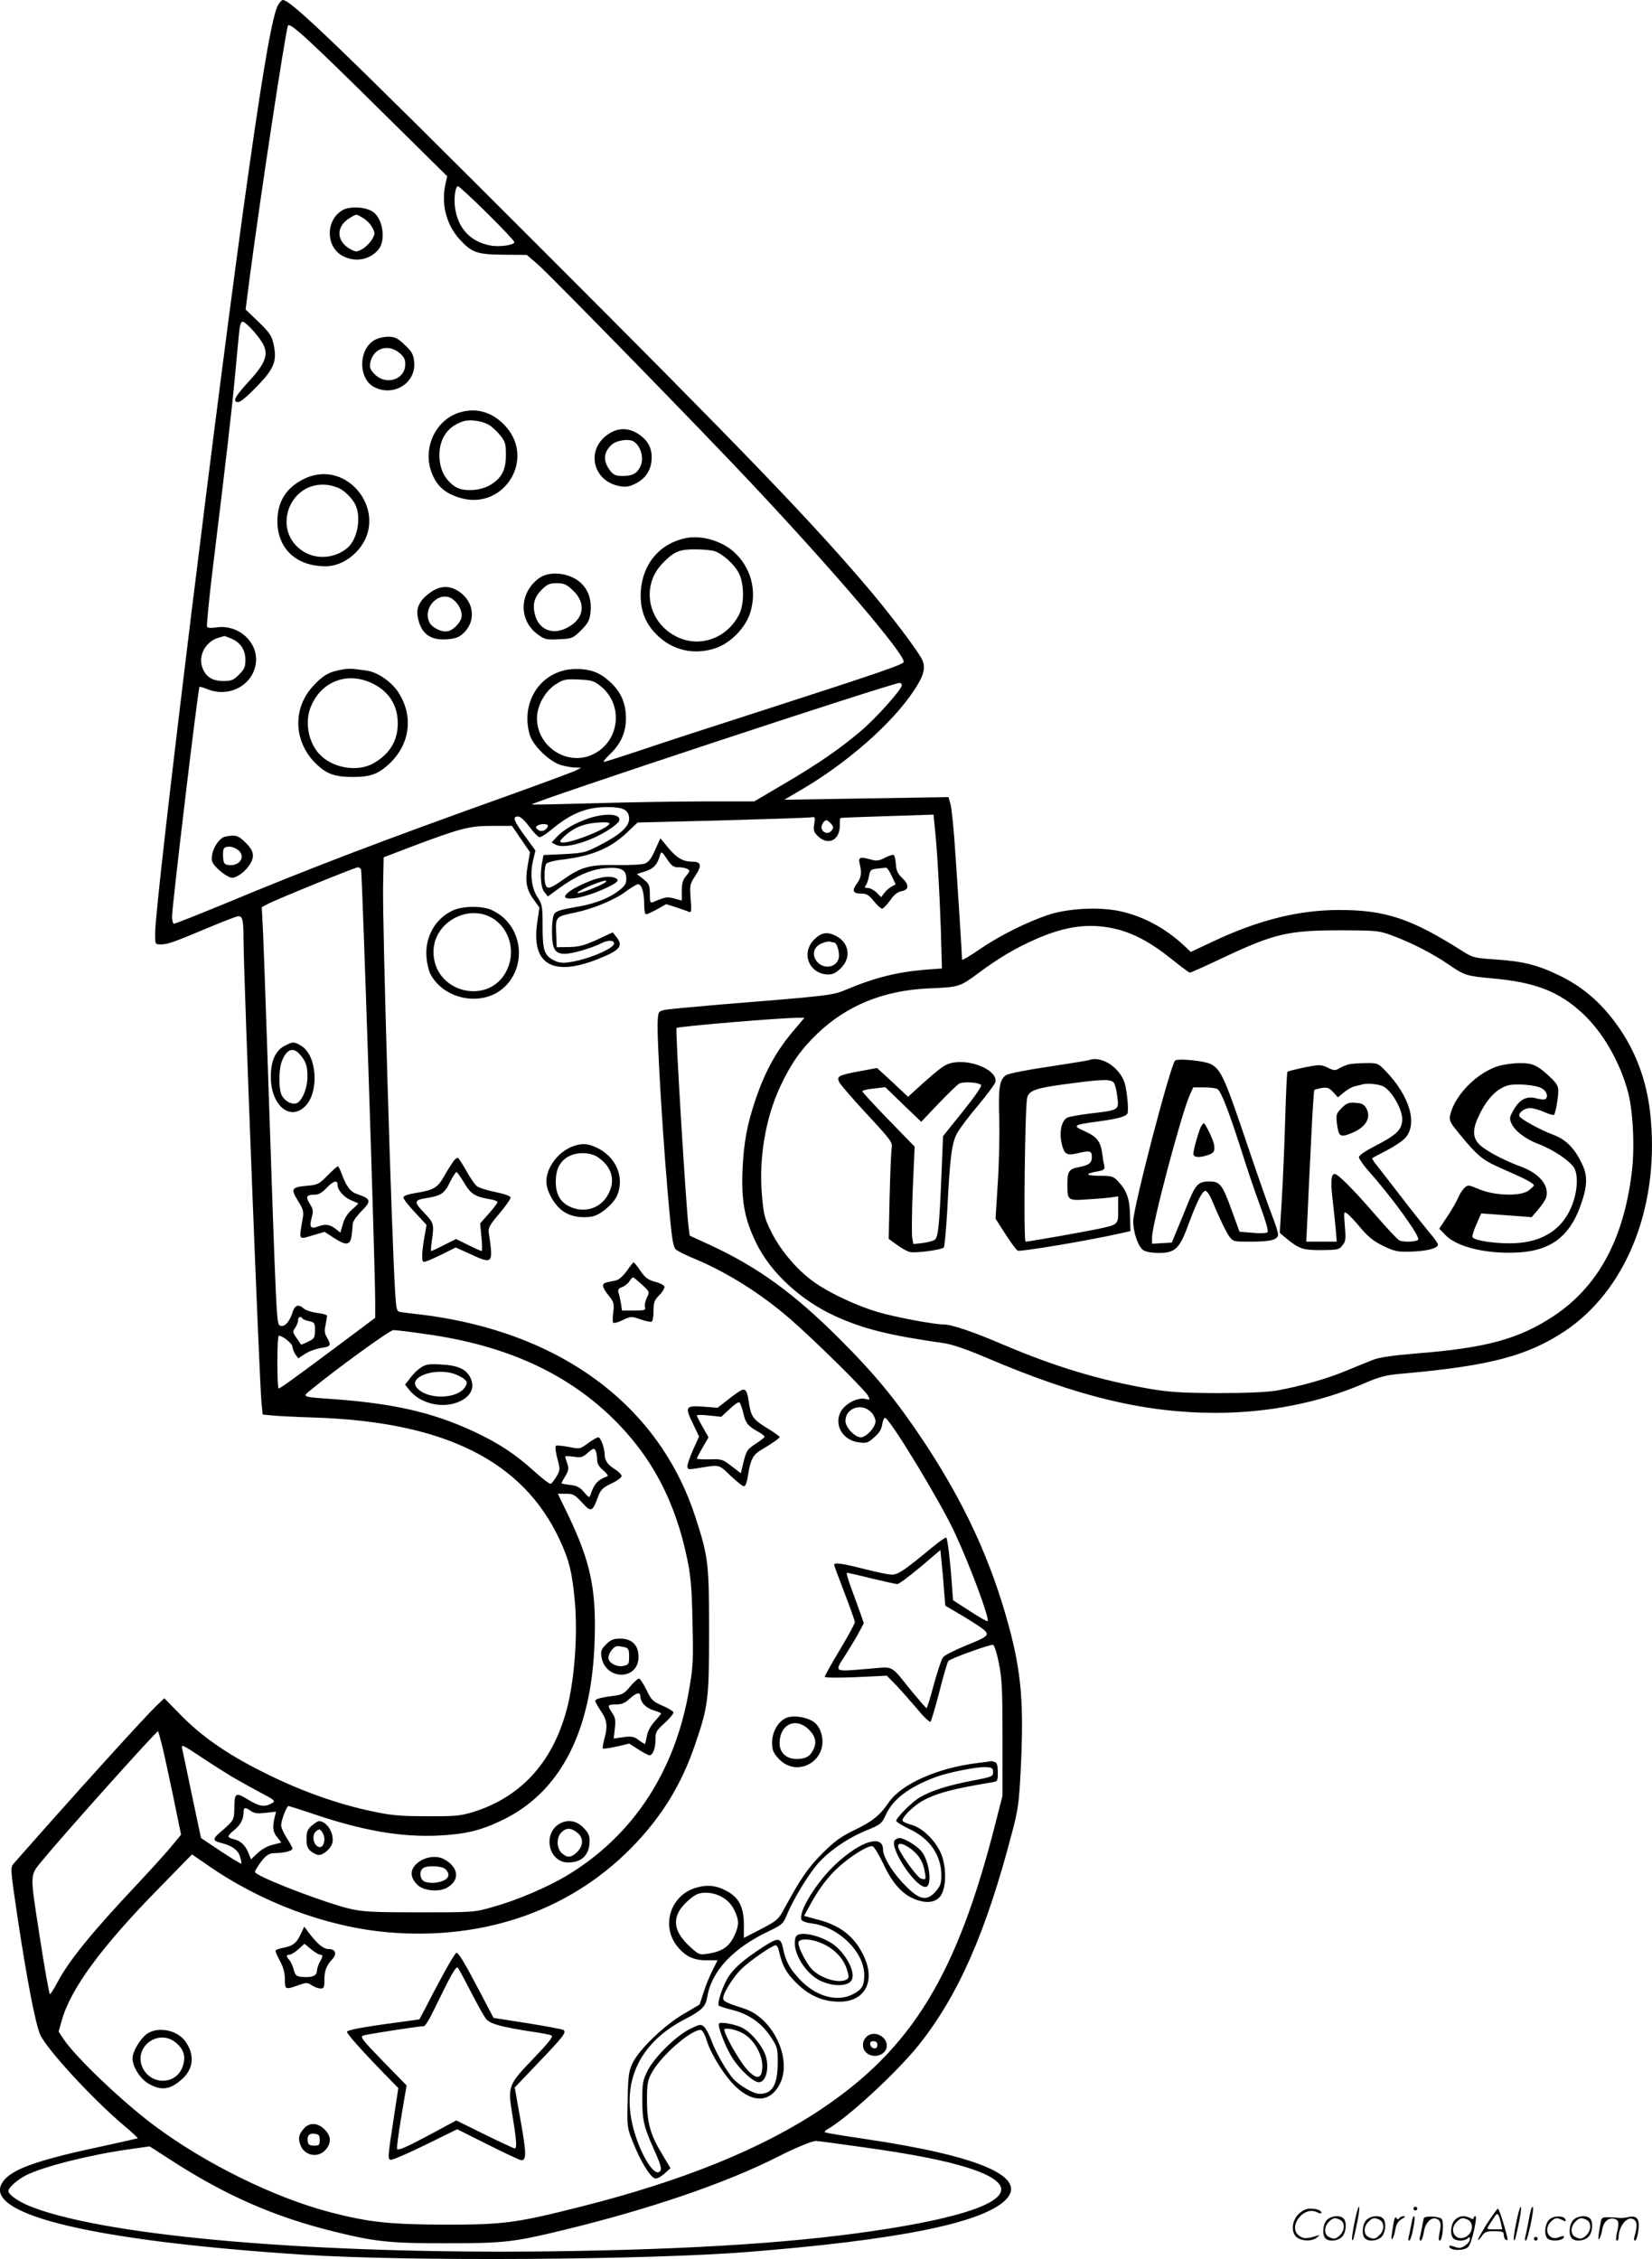 <svg version="1.0" xmlns="http://www.w3.org/2000/svg"
  viewBox="0 0 878.266 1200.763"
 preserveAspectRatio="xMidYMid meet">
<g transform="translate(-0.537,1201) scale(0.1,-0.1)"
fill="#000000" stroke="none">
<path d="M1486 11987 c-29 -43 -75 -300 -155 -862 -153 -1066 -501 -3902 -501
-4077 0 -57 0 -58 29 -58 37 0 66 10 247 86 83 35 158 64 167 64 22 0 27 -22
27 -123 0 -178 85 -2370 96 -2469 l6 -57 52 -5 c28 -3 130 -8 226 -11 689 -23
1105 -230 1300 -648 52 -111 68 -178 82 -336 14 -169 -1 -388 -37 -541 -71
-296 -242 -490 -505 -572 -67 -20 -94 -23 -245 -22 -144 0 -189 4 -295 27
-174 36 -368 105 -545 192 -206 100 -348 197 -463 313 l-93 95 -46 -44 c-54
-52 -343 -370 -573 -629 -90 -102 -172 -194 -182 -206 -18 -21 -18 -27 22
-295 50 -330 94 -557 119 -614 35 -78 278 -342 444 -482 43 -36 76 -67 75 -69
-2 -1 -90 -21 -196 -44 -315 -67 -452 -113 -508 -171 -170 -178 419 -328 1586
-404 552 -36 1826 -28 2365 15 789 63 1235 152 1363 273 129 123 -127 236
-742 327 -116 17 -212 33 -215 36 -3 3 2 10 12 15 107 60 371 304 487 449 211
265 358 600 496 1130 32 120 37 157 46 335 17 347 4 512 -63 760 -95 351 -236
656 -454 985 -147 220 -254 351 -449 546 -241 240 -431 378 -683 495 l-111 51
-6 47 c-14 112 -71 1050 -64 1057 9 8 553 54 647 54 l33 0 -49 -58 c-97 -112
-159 -223 -211 -377 -45 -133 -62 -225 -69 -370 -7 -167 10 -263 72 -391 76
-157 237 -306 421 -390 152 -69 287 -102 580 -144 39 -5 123 -34 226 -78 486
-207 840 -292 1218 -292 276 0 549 54 784 155 93 40 118 46 223 55 449 40 651
94 847 224 322 215 499 646 458 1123 -17 209 -86 388 -207 541 -81 102 -167
172 -280 227 -115 56 -192 75 -338 85 -110 7 -121 10 -170 40 -277 177 -415
223 -662 223 -215 0 -432 -54 -674 -169 l-115 -54 -35 33 c-98 92 -216 156
-339 183 -111 25 -280 16 -387 -20 -118 -41 -253 -108 -360 -181 -52 -36 -95
-61 -95 -56 0 23 -31 510 -41 641 -6 80 -15 163 -20 184 l-11 39 -436 -7 -437
-7 75 44 c252 145 496 358 614 536 54 81 65 124 42 168 -24 47 -158 225 -268
356 -303 359 -661 732 -1777 1847 -1067 1067 -1310 1300 -1352 1300 -5 0 -15
-10 -23 -23z m577 -598 l320 -316 -9 -39 c-24 -108 3 -216 74 -295 65 -72 93
-82 238 -83 l120 -1 57 -49 c60 -51 892 -903 1138 -1166 445 -474 809 -901
809 -948 0 -13 -117 -54 -715 -247 -280 -90 -591 -191 -690 -225 -99 -33 -184
-60 -189 -60 -6 0 9 19 33 42 58 55 85 117 84 194 -1 78 -27 137 -85 190 -53
49 -103 68 -178 68 -180 1 -300 -166 -249 -348 16 -59 110 -149 171 -164 26
-7 59 -12 75 -12 l28 -1 -25 -13 c-14 -8 -185 -71 -380 -141 -660 -236 -1032
-378 -1491 -569 -141 -58 -262 -106 -268 -106 -6 0 -11 17 -11 38 0 54 138
1212 146 1221 2 2 21 -4 44 -13 111 -44 233 18 254 129 22 114 -86 218 -208
200 -25 -4 -46 -3 -50 3 -3 5 10 140 29 298 72 588 104 863 119 1029 9 94 19
198 22 233 4 41 10 62 19 62 17 0 92 -82 112 -125 25 -52 6 -99 -71 -184 -72
-78 -91 -107 -76 -116 16 -10 41 9 117 87 86 89 102 131 83 217 -10 47 -21 62
-80 120 l-69 66 24 185 c55 417 184 1268 201 1323 7 23 106 -67 527 -484z
m532 -512 c80 -79 145 -148 145 -154 0 -16 -81 -27 -127 -18 -105 19 -172 90
-188 198 -8 52 1 117 15 117 6 0 75 -64 155 -143z m-1361 -2261 c49 -20 76
-60 76 -113 0 -38 -5 -50 -34 -79 -30 -30 -41 -34 -84 -34 -59 0 -95 24 -112
75 -21 63 20 135 86 155 16 4 30 9 32 9 1 1 17 -5 36 -13z m1963 -252 c129
-102 102 -305 -49 -368 -133 -56 -287 48 -288 195 0 67 42 144 99 181 42 27
52 29 123 26 67 -3 81 -7 115 -34z m1603 4 c0 -22 -136 -174 -216 -242 -110
-94 -233 -179 -411 -283 l-158 -93 -275 0 c-151 0 -416 -5 -589 -10 -173 -5
-316 -8 -318 -6 -10 10 1909 644 1955 646 6 0 12 -6 12 -12z m-1472 -664 c15
-10 22 -25 22 -46 0 -41 -45 -83 -151 -138 -81 -42 -88 -44 -194 -50 l-110 -5
-6 -30 c-14 -66 -10 -142 10 -166 l19 -24 59 43 c89 65 168 100 243 107 85 8
115 -7 115 -55 0 -28 -7 -39 -42 -66 -55 -42 -134 -71 -241 -88 -59 -10 -90
-19 -99 -32 -8 -11 -13 -47 -13 -94 0 -95 15 -120 69 -120 38 0 144 31 193 56
35 18 68 18 68 -1 0 -27 -143 -87 -241 -100 -33 -5 -55 -2 -76 9 -54 27 -63
53 -63 181 0 108 -2 118 -27 156 -32 48 -41 124 -23 198 l12 50 -56 77 c-60
82 -68 104 -36 104 12 0 35 -21 60 -55 22 -30 47 -55 54 -55 8 0 34 16 58 36
106 89 187 123 298 124 53 0 82 -5 98 -16z m1646 -81 c13 -116 26 -343 33
-549 l6 -212 -84 -6 c-156 -13 -273 -42 -434 -110 -64 -27 -106 -31 -665 -76
-140 -12 -271 -24 -290 -28 -34 -7 -35 -10 -38 -57 -6 -87 31 -692 64 -1035
12 -127 19 -169 32 -181 9 -9 58 -33 107 -53 170 -72 345 -182 499 -315 128
-111 400 -379 416 -410 12 -23 11 -23 -15 -17 -39 10 -108 -26 -130 -68 -38
-70 12 -154 98 -163 39 -5 48 -2 80 27 27 23 39 43 43 71 4 22 11 36 16 32 36
-21 298 -455 370 -612 83 -179 186 -457 174 -468 -3 -3 -45 21 -94 53 l-90 58
-7 96 c-8 115 -22 230 -29 237 -3 3 -37 -21 -76 -53 -146 -121 -180 -144 -213
-144 -18 0 -84 14 -147 30 -117 30 -160 36 -160 22 0 -4 25 -71 55 -149 30
-78 55 -148 55 -156 0 -7 -36 -74 -80 -147 -44 -73 -80 -138 -80 -143 0 -5 67
-6 165 -2 l165 8 48 -49 c26 -27 76 -84 112 -126 35 -43 68 -74 72 -70 5 5 26
77 48 162 21 84 43 157 47 161 15 15 225 90 238 86 7 -3 21 -47 31 -99 16 -79
19 -138 19 -398 l0 -305 -37 -145 c-204 -805 -443 -1198 -928 -1522 -314 -210
-738 -382 -1279 -518 -340 -86 -406 -95 -716 -95 -298 1 -405 12 -611 65 -296
77 -662 256 -935 459 -170 126 -423 367 -487 464 l-25 38 17 60 c46 167 212
393 522 708 l170 174 80 -55 c286 -200 634 -330 961 -359 523 -45 991 123
1323 478 143 154 239 312 309 515 72 210 76 243 76 608 0 361 -4 394 -72 604
-172 533 -611 903 -1233 1040 -63 14 -160 31 -215 37 -55 6 -110 13 -121 15
-20 3 -22 12 -28 106 -19 305 -68 1956 -64 2157 l3 154 115 44 c290 110 337
123 457 123 l110 0 48 -70 48 -70 -12 -69 c-15 -85 -8 -129 32 -183 l30 -42
-12 -83 c-31 -216 80 -285 315 -194 126 49 146 72 105 122 l-18 23 -84 -39
c-69 -31 -96 -38 -149 -39 l-65 -1 -3 76 c-3 87 -3 87 104 109 91 19 208 67
266 111 29 21 58 39 65 39 20 0 33 -44 33 -106 0 -30 4 -54 10 -54 5 0 32 12
59 27 l48 27 54 -17 c30 -10 60 -21 68 -24 12 -5 13 7 8 70 -5 72 -4 78 25
122 36 55 32 75 -17 75 -49 0 -83 20 -129 76 l-40 48 -28 -62 c-19 -45 -35
-65 -54 -72 -14 -6 -81 -9 -148 -8 -144 3 -191 -10 -286 -77 -69 -49 -85 -53
-94 -29 -9 23 -7 97 3 112 5 8 42 18 87 23 157 19 255 60 343 144 l56 53 445
11 c245 7 457 14 473 16 27 4 27 4 21 -35 -5 -33 -3 -42 19 -64 54 -53 117
-23 117 56 0 21 1 39 3 40 1 1 88 5 192 8 105 3 215 7 247 8 l56 2 6 -57z
m-551 9 c14 -16 15 -21 3 -37 -15 -20 -43 -15 -52 10 -6 15 11 45 26 45 4 0
14 -8 23 -18z m-1505 -14 c-8 -23 -35 -33 -53 -18 -13 10 -13 15 -3 21 20 13
60 11 56 -3z m636 -178 c21 -31 33 -40 55 -40 34 0 61 -9 61 -20 0 -4 -9 -17
-20 -30 -14 -17 -20 -37 -20 -75 l0 -52 -40 11 c-39 10 -46 9 -112 -19 -16 -6
-18 -1 -18 44 0 45 -3 53 -34 78 l-35 27 47 15 c44 15 61 34 76 84 7 24 10 22
40 -23z m-1629 -52 c6 -21 75 -2103 75 -2298 l0 -85 -222 -166 c-239 -178
-283 -209 -292 -209 -3 0 -6 63 -6 140 0 77 3 140 8 140 20 0 72 -42 72 -58 0
-9 7 -27 15 -40 l16 -22 37 24 c20 13 58 27 85 31 51 7 55 13 31 55 -13 21
-15 37 -8 66 4 22 8 44 8 49 1 6 -23 13 -52 16 -29 4 -61 14 -71 23 -30 27
-49 19 -62 -24 -14 -45 -41 -75 -62 -67 -23 9 -20 -40 -72 1502 -8 248 -18
511 -21 586 l-7 137 34 18 c48 25 461 193 477 194 7 0 14 -6 17 -12z m4000
-313 c98 -21 194 -71 304 -159 52 -42 98 -76 102 -76 5 0 84 35 176 79 277
130 347 146 633 146 190 -1 197 -2 270 -29 104 -39 214 -96 294 -151 89 -61
97 -63 239 -76 223 -20 349 -69 472 -182 110 -100 203 -261 246 -424 27 -102
36 -299 19 -429 -44 -355 -180 -603 -414 -759 -185 -122 -358 -170 -728 -199
-132 -11 -201 -21 -235 -35 -26 -10 -91 -37 -143 -58 -99 -42 -242 -82 -370
-105 -49 -8 -157 -13 -310 -13 -196 1 -257 5 -364 23 -263 46 -495 115 -771
232 -173 74 -281 110 -325 110 -49 0 -252 38 -345 65 -104 30 -249 96 -333
154 -89 60 -182 167 -232 265 -39 76 -44 96 -53 193 -19 201 17 418 97 589 58
123 109 195 197 280 157 150 352 229 589 240 166 7 167 8 265 80 116 86 204
137 314 185 153 66 273 82 406 54z m-4311 -2074 c3 -4 19 -11 36 -14 28 -6 30
-10 30 -49 -1 -40 -4 -44 -37 -60 -20 -10 -37 -16 -37 -15 -1 1 -11 17 -24 35
-21 30 -22 34 -7 54 8 13 15 30 15 40 0 19 15 24 24 9z m653 -82 c419 -58 739
-201 989 -441 212 -205 341 -447 405 -765 17 -84 23 -156 26 -328 5 -194 3
-236 -17 -350 -73 -438 -298 -782 -650 -994 -107 -64 -267 -132 -396 -168 -98
-28 -103 -28 -389 -28 -247 0 -302 3 -370 19 -112 26 -415 139 -489 183 -19
11 -19 12 -2 39 35 55 58 74 91 74 50 0 95 11 95 24 0 6 -14 31 -30 56 -16 25
-30 55 -30 67 0 26 29 103 39 103 4 0 61 -18 126 -40 268 -91 471 -126 669
-117 141 7 221 25 331 77 319 148 489 477 502 970 8 263 -23 408 -137 648
l-59 122 43 0 c38 0 47 -5 85 -46 49 -54 56 -51 85 28 15 40 24 49 71 72 30
14 55 32 55 40 0 8 -16 24 -35 36 -38 23 -55 47 -55 77 0 35 -21 93 -34 93 -6
0 -31 -14 -55 -32 -43 -31 -44 -31 -102 -19 -33 6 -63 9 -68 6 -5 -2 -2 -32 7
-66 16 -59 16 -62 -4 -97 -12 -20 -26 -38 -31 -39 -6 -2 -45 28 -87 66 -100
91 -190 150 -318 210 -224 105 -437 153 -778 176 -131 9 -137 11 -102 39 135
112 429 326 449 326 13 0 89 -9 170 -21z m2368 -414 c14 -13 25 -36 25 -50 0
-31 -49 -85 -78 -85 -32 0 -82 53 -82 87 0 68 85 98 135 48z m-1461 -211 c3
-9 6 -28 6 -44 0 -20 10 -37 33 -56 17 -15 28 -29 22 -31 -51 -18 -72 -41 -90
-98 -6 -18 -9 -17 -35 14 -22 26 -38 34 -74 38 -25 3 -46 7 -46 9 0 1 9 19 21
38 18 30 19 41 10 67 -6 18 -11 34 -11 37 0 3 20 2 45 -1 38 -6 48 -3 72 18
33 29 39 30 47 9z m1850 -734 l7 -85 73 -43 c40 -23 92 -56 116 -73 53 -39 49
-44 -85 -98 -55 -23 -107 -49 -116 -60 -8 -10 -30 -76 -49 -145 -18 -69 -36
-126 -39 -126 -3 1 -37 40 -76 87 -122 150 -91 134 -238 122 -183 -15 -177
-19 -117 74 28 44 61 99 74 124 l24 45 -18 51 c-10 29 -32 89 -49 135 -17 45
-27 82 -23 82 4 0 63 -13 130 -30 68 -16 130 -30 138 -30 9 0 63 41 122 90
l107 91 6 -63 c4 -35 10 -101 13 -148z m-4159 -820 c9 -35 36 -158 60 -273
l43 -209 -46 -56 c-25 -31 -107 -122 -182 -202 -247 -262 -368 -411 -431 -530
-17 -33 -35 -60 -38 -60 -4 0 -29 139 -55 309 -53 344 -54 318 18 406 103 126
606 688 612 683 1 -2 10 -32 19 -68z m370 -172 c33 -19 100 -57 149 -83 87
-46 88 -48 65 -61 -38 -21 -64 -17 -126 21 -67 40 -71 37 -72 -53 -1 -56 -3
-60 -79 -125 -36 -31 -35 -42 5 -52 61 -15 92 -37 104 -72 6 -19 9 -36 7 -39
-3 -2 -51 28 -109 66 l-105 70 -48 227 c-26 126 -50 239 -53 252 -5 20 8 14
98 -46 57 -38 131 -85 164 -105z m104 -184 c18 -13 36 -15 78 -10 l56 6 -8
-32 c-12 -52 -9 -75 14 -104 l22 -28 -46 -12 c-27 -6 -60 -25 -80 -44 l-35
-33 -14 34 c-17 42 -42 64 -78 73 -16 3 -28 10 -28 15 0 5 12 19 28 31 34 27
51 57 52 93 0 31 7 33 39 11z m3266 -1789 c264 -37 426 -70 547 -108 337 -107
186 -225 -415 -322 -457 -74 -1030 -112 -1807 -122 -1246 -15 -2336 78 -2748
233 -71 26 -132 67 -132 88 0 18 48 60 95 84 93 46 333 107 543 137 l113 16
107 -69 c294 -191 557 -307 882 -386 211 -52 294 -61 595 -60 296 0 352 6 611
69 456 110 868 250 1147 392 95 48 178 82 200 83 9 0 127 -16 262 -35z M1823
10891 c-89 -56 -85 -197 7 -243 67 -34 145 -18 189 38 39 50 21 164 -32 199
-42 27 -126 30 -164 6z m114 -41 c18 -10 39 -33 48 -50 15 -29 15 -33 -2 -63
-10 -17 -33 -40 -50 -50 -29 -17 -34 -17 -62 -3 -78 41 -82 121 -8 166 39 24
35 24 74 0z M1994 10201 c-84 -51 -84 -204 0 -248 104 -55 226 22 213 135 -4
39 -12 53 -50 89 -39 37 -52 43 -89 43 -24 0 -56 -8 -74 -19z m135 -67 c24
-20 31 -34 31 -60 0 -81 -101 -115 -162 -54 -25 26 -29 36 -24 62 15 77 94
103 155 52z M2447 9817 c-127 -40 -196 -189 -147 -319 26 -69 69 -109 147
-133 238 -75 414 212 237 389 -67 68 -150 90 -237 63z m157 -65 c16 -9 43 -34
60 -55 28 -35 31 -46 31 -105 0 -82 -24 -126 -87 -162 -53 -30 -140 -34 -181
-8 -53 35 -81 86 -85 153 -6 97 40 168 125 195 37 12 100 3 137 -18z M3250
9709 c-135 -78 -99 -260 55 -284 31 -5 50 -1 84 17 53 28 81 76 81 138 0 55
-25 95 -77 127 -47 28 -97 29 -143 2z m126 -47 c39 -27 55 -92 32 -135 -18
-35 -40 -46 -90 -47 -38 0 -50 5 -67 26 -41 52 -39 98 6 140 26 24 94 34 119
16z M1625 9466 c-97 -46 -145 -121 -145 -228 1 -145 101 -238 256 -238 62 0
124 31 172 85 171 194 -50 491 -283 381z m185 -52 c34 -17 77 -63 89 -97 26
-69 4 -175 -45 -218 -63 -55 -159 -65 -230 -24 -182 107 -83 385 126 357 19
-3 46 -11 60 -18z M3653 9150 c-140 -28 -231 -136 -241 -283 -5 -92 20 -165
80 -226 83 -87 202 -116 318 -76 79 26 160 109 184 189 37 119 3 243 -90 325
-65 57 -171 87 -251 71z m153 -70 c45 -17 103 -70 126 -114 30 -55 31 -164 4
-220 -64 -129 -211 -182 -334 -120 -155 77 -191 274 -71 393 59 60 86 71 171
71 42 0 89 -5 104 -10z M2873 8938 c-108 -77 -112 -225 -9 -300 38 -28 46 -29
113 -26 70 3 74 5 117 47 35 35 45 52 50 89 8 66 -7 119 -45 158 -56 58 -167
73 -226 32z m178 -66 c74 -69 59 -156 -35 -201 -75 -37 -146 -7 -166 70 -15
55 -5 94 36 135 29 29 42 34 80 34 38 0 51 -6 85 -38z M2292 8860 c-54 -39
-75 -79 -66 -128 16 -89 66 -128 158 -120 45 4 63 11 86 33 73 70 53 182 -42
231 -44 23 -90 17 -136 -16z m124 -38 c27 -22 44 -54 44 -85 0 -29 -39 -74
-73 -82 -29 -8 -82 17 -97 44 -44 82 57 180 126 123z M1819 8450 c-65 -11
-100 -32 -153 -91 -109 -122 -98 -301 27 -416 52 -48 96 -63 187 -63 95 0 136
15 196 71 112 106 129 259 43 385 -36 52 -107 101 -162 109 -84 12 -93 13
-138 5z m171 -75 c85 -43 130 -116 130 -210 0 -92 -42 -162 -127 -211 -84 -50
-220 -28 -290 48 -56 60 -77 162 -49 241 52 144 198 202 336 132z M1203 7563
c-29 -6 -63 -53 -70 -98 -5 -30 -1 -41 23 -66 16 -17 41 -37 57 -45 24 -13 31
-13 56 0 43 23 81 73 81 108 0 22 -11 41 -39 69 -38 38 -53 43 -108 32z m65
-69 c47 -33 15 -89 -46 -82 -23 2 -28 9 -30 36 -2 19 -1 40 2 48 7 19 46 18
74 -2z M3138 7661 c-70 -23 -134 -59 -172 -99 l-28 -30 22 -12 c44 -24 179 14
278 77 29 18 55 40 59 49 14 37 -66 45 -159 15z m107 -31 c-19 -30 -214 -106
-253 -98 -14 3 -12 8 13 32 55 51 112 72 203 75 27 1 41 -3 37 -9z M3155 7332
c-28 -10 -72 -30 -98 -45 -124 -73 17 -70 173 4 61 29 72 42 44 53 -26 10 -67
6 -119 -12z m70 -11 c-16 -15 -136 -62 -148 -58 -16 5 112 63 148 66 5 1 5 -2
0 -8z M4709 7450 c-29 -15 -43 -17 -70 -10 -62 18 -72 14 -63 -22 12 -50 8
-73 -16 -106 -27 -37 -20 -52 25 -52 28 0 40 -8 66 -40 18 -22 37 -40 44 -40
6 0 25 20 42 43 21 31 40 46 62 50 40 8 41 34 1 72 -22 21 -30 38 -32 73 -2
25 -7 47 -13 48 -5 2 -26 -6 -46 -16z m37 -96 l21 -45 -21 -11 c-11 -6 -29
-21 -39 -34 l-17 -23 -25 25 c-13 13 -34 24 -46 24 -16 0 -19 3 -11 13 6 6 13
29 17 49 6 34 10 37 44 41 20 2 41 4 46 5 6 1 20 -19 31 -44z M2414 7171 c-95
-43 -151 -143 -141 -251 2 -31 12 -70 20 -86 70 -136 270 -177 386 -78 112 96
114 276 3 376 -22 20 -58 41 -79 47 -58 17 -143 13 -189 -8z m221 -49 c79 -56
109 -165 70 -258 -86 -206 -396 -137 -395 88 1 160 195 261 325 170z M4334
7016 c-73 -73 -26 -186 77 -186 22 0 41 10 65 34 56 56 44 135 -26 171 -46 24
-78 19 -116 -19z m106 -16 c15 0 31 -57 24 -84 -13 -53 -88 -60 -120 -11 -23
35 -11 73 29 90 18 8 38 12 45 10 8 -3 17 -5 22 -5z M3052 5917 c-79 -29 -141
-111 -142 -187 0 -48 37 -117 82 -153 40 -32 101 -44 163 -33 43 8 113 68 132
113 40 97 -8 207 -112 254 -46 21 -76 23 -123 6z m133 -59 c76 -52 95 -127 50
-203 -41 -70 -126 -95 -202 -58 -49 23 -73 66 -73 131 0 64 20 106 63 132 45
28 121 27 162 -2z M2413 5833 c-11 -16 -32 -49 -47 -76 -34 -60 -54 -72 -143
-87 -50 -8 -73 -16 -73 -26 0 -7 28 -43 62 -79 l61 -66 -11 -63 c-7 -35 -12
-80 -12 -100 0 -34 2 -37 23 -30 12 3 52 22 89 40 l66 33 76 -34 c122 -57 125
-54 100 111 -4 27 4 42 56 103 33 39 60 78 60 85 0 8 -29 19 -82 30 -45 9 -90
23 -100 33 -10 9 -34 44 -53 79 -20 35 -40 66 -44 69 -5 3 -18 -7 -28 -22z
m60 -110 c35 -60 57 -74 140 -88 20 -3 37 -10 37 -15 0 -5 -21 -33 -46 -61
l-46 -52 7 -73 c4 -41 4 -74 1 -74 -3 0 -35 14 -71 32 l-65 32 -64 -32 c-35
-18 -66 -32 -68 -32 -3 0 -1 24 3 53 13 91 12 95 -42 152 -56 59 -54 66 21 78
69 11 89 24 117 82 15 30 31 55 35 55 4 0 22 -26 41 -57z M3338 5255 c-20 -28
-43 -48 -58 -51 -14 -3 -35 -7 -47 -10 -31 -6 -29 -24 8 -70 28 -35 30 -44 25
-87 -4 -26 -4 -52 -1 -57 3 -5 25 0 51 13 44 21 46 21 95 4 27 -10 54 -15 59
-12 6 3 10 29 10 58 0 44 4 56 31 83 18 18 29 39 27 46 -3 7 -26 19 -51 25
-37 10 -52 22 -77 58 -17 25 -33 45 -36 45 -2 0 -19 -20 -36 -45z m80 -73 c42
-39 42 -39 26 -70 -8 -18 -13 -40 -10 -50 6 -16 -1 -18 -58 -18 l-64 0 -5 35
c-3 20 -9 46 -13 58 -5 18 -1 25 20 32 14 6 31 19 38 31 7 11 15 20 19 20 3 0
24 -17 47 -38z M3950 4622 c-8 -3 -41 -25 -72 -50 l-58 -45 -76 6 c-94 7 -99
-1 -54 -92 l32 -67 -31 -68 c-17 -38 -31 -78 -31 -89 0 -17 4 -19 43 -13 134
22 121 24 186 -38 33 -31 64 -56 70 -56 11 0 17 17 26 75 11 66 26 94 64 116
65 39 101 64 101 71 0 3 -31 26 -70 49 -73 46 -82 58 -95 144 -7 50 -16 63
-35 57z m7 -123 c12 -54 24 -69 82 -101 17 -9 31 -21 31 -25 0 -4 -22 -21 -48
-38 -43 -28 -48 -35 -63 -93 l-15 -63 -50 38 c-46 36 -52 38 -116 36 -38 -1
-68 1 -68 4 0 3 14 30 31 59 l31 54 -31 55 c-17 30 -31 58 -31 61 0 4 29 4 65
0 l65 -7 43 40 c23 22 46 39 52 37 5 -1 15 -27 22 -57z M4178 2875 c-40 -22
-68 -75 -68 -128 0 -37 6 -53 31 -81 102 -117 279 -9 228 138 -9 26 -25 47
-45 58 -44 25 -113 32 -146 13z m128 -59 c36 -36 43 -70 22 -109 -18 -35 -40
-46 -86 -47 -56 0 -92 33 -92 84 0 101 87 141 156 72z M5205 2639 c-213 -25
-407 -111 -475 -210 -47 -69 -87 -101 -179 -145 -77 -38 -107 -59 -175 -127
-77 -77 -116 -135 -208 -305 -24 -44 -36 -54 -117 -96 l-91 -47 0 72 c0 88
-25 140 -85 174 -58 33 -107 39 -169 21 -134 -39 -187 -198 -103 -308 44 -56
88 -78 160 -78 l57 0 -26 -52 c-15 -29 -37 -82 -48 -118 l-21 -65 -85 -50
c-103 -60 -235 -187 -271 -260 -21 -45 -24 -66 -27 -197 -3 -144 -3 -147 28
-224 43 -108 97 -194 121 -194 10 0 32 12 49 28 l30 27 -43 72 c-64 105 -82
169 -82 288 0 86 3 106 24 145 47 89 207 230 261 230 9 0 22 -21 33 -58 25
-77 95 -188 155 -245 92 -86 180 -82 231 11 72 133 -32 356 -189 406 -94 30
-110 38 -110 55 0 26 54 113 96 154 42 42 165 127 183 127 6 0 13 -12 17 -27
16 -77 39 -121 94 -174 67 -67 141 -99 228 -99 132 0 191 103 134 233 -48 108
-123 170 -244 202 l-78 21 27 49 c46 88 101 161 157 211 69 62 161 118 181
110 8 -3 32 -43 54 -88 46 -100 95 -158 156 -187 63 -29 115 -28 146 5 34 37
39 146 10 225 -27 70 -99 142 -159 159 -23 6 -44 15 -48 21 -8 14 50 73 101
104 73 42 166 67 373 101 31 5 32 6 32 53 0 35 -4 51 -16 55 -9 3 -16 5 -17 5
-1 -1 -33 -5 -72 -10z m80 -49 c0 -23 -6 -25 -115 -46 -128 -25 -213 -52 -275
-88 -42 -25 -125 -108 -125 -125 0 -5 33 -26 74 -45 106 -51 165 -138 166
-243 0 -44 -5 -58 -31 -88 -50 -56 -92 -44 -181 54 -57 63 -98 134 -98 169 0
83 -117 48 -251 -76 -101 -94 -200 -253 -183 -296 3 -8 28 -17 56 -20 143 -19
278 -152 278 -274 0 -57 -12 -78 -62 -103 -85 -43 -199 -10 -285 84 -50 55
-70 91 -84 157 -13 63 -25 64 -110 9 -92 -60 -145 -104 -178 -152 -31 -46 -66
-147 -54 -158 5 -4 37 -14 73 -23 86 -22 152 -68 201 -140 37 -56 39 -62 39
-137 0 -121 -28 -169 -97 -169 -31 0 -105 43 -140 81 -34 38 -92 139 -115 201
-11 31 -29 65 -39 74 -17 16 -22 15 -76 -11 -74 -37 -191 -152 -226 -224 -24
-48 -27 -67 -27 -150 0 -111 8 -145 61 -264 41 -92 46 -112 28 -122 -26 -17
-85 72 -123 187 -90 266 4 492 259 624 92 48 112 68 120 118 23 139 137 261
330 352 70 34 74 38 96 91 29 71 104 196 154 257 59 71 159 141 258 183 86 35
89 38 113 89 38 82 124 146 264 198 66 25 219 55 265 53 35 -2 40 -5 40 -27z
m-1439 -665 c28 -16 49 -39 63 -68 25 -52 26 -75 6 -124 -28 -68 -67 -96 -147
-108 -45 -7 -48 -5 -93 36 -74 68 -93 126 -61 187 15 29 59 73 91 90 35 19 95
14 141 -13z M4763 2229 c-34 -34 106 -249 162 -249 39 0 23 137 -22 191 -26
30 -91 69 -116 69 -7 0 -18 -5 -24 -11z m77 -41 c46 -32 71 -69 80 -119 10
-51 9 -53 -19 -44 -22 7 -121 147 -121 171 0 20 22 17 60 -8z M4236 1714 c-25
-65 41 -185 125 -230 67 -34 149 -35 171 -1 22 35 -15 119 -78 177 -63 58
-203 93 -218 54z m152 -40 c61 -30 104 -79 121 -136 10 -33 10 -42 -1 -49 -38
-24 -130 1 -182 49 -30 29 -76 115 -76 145 0 27 75 23 138 -9z M3828 1254
c-10 -10 35 -127 71 -183 44 -68 116 -133 144 -129 34 5 51 68 36 130 -13 55
-79 137 -131 161 -39 18 -111 31 -120 21z m123 -50 c62 -31 112 -119 107 -187
-4 -61 -33 -62 -84 -4 -44 50 -127 200 -117 211 9 8 60 -2 94 -20z M1604 1729
c-21 -47 -43 -64 -96 -73 -21 -4 -38 -11 -38 -16 0 -5 11 -30 25 -56 17 -31
25 -63 25 -95 0 -55 2 -56 70 -32 45 16 49 16 73 0 15 -9 35 -17 47 -17 17 0
20 6 20 46 0 48 10 76 43 111 25 28 16 53 -21 53 -28 0 -61 28 -109 92 l-20
27 -19 -40z m103 -109 c16 0 16 -9 -2 -40 -8 -14 -14 -35 -15 -47 0 -26 -28
-36 -81 -31 -28 3 -34 8 -42 38 -5 19 -15 42 -23 51 -18 20 -18 29 1 29 8 0
29 13 47 29 l32 29 35 -29 c20 -16 41 -29 48 -29z M2363 1518 c-34 -62 -76
-142 -94 -178 l-34 -64 -130 -18 c-173 -23 -255 -39 -255 -48 0 -11 79 -100
183 -207 l90 -92 -21 -138 c-37 -239 -37 -243 -16 -243 11 0 93 36 185 81
l165 81 160 -80 c87 -44 168 -82 179 -84 30 -5 30 34 -4 222 l-29 164 120 126
c140 146 157 168 138 180 -7 4 -93 20 -192 36 l-179 28 -68 130 c-84 160 -117
216 -129 216 -5 0 -36 -51 -69 -112z m148 -100 c33 -64 68 -127 79 -140 20
-26 87 -44 255 -69 44 -6 86 -15 93 -19 10 -5 -18 -40 -92 -117 -141 -147
-142 -150 -116 -309 22 -134 24 -174 12 -174 -4 0 -76 33 -159 74 l-152 75
-122 -66 c-144 -77 -186 -96 -193 -85 -2 4 8 82 23 172 l28 165 -126 129
c-109 112 -123 130 -105 136 18 7 297 50 323 50 7 0 31 39 54 88 95 195 118
236 128 221 5 -8 37 -66 70 -131z M780 1194 c-35 -30 -70 -92 -70 -125 0 -44
40 -108 84 -134 69 -41 119 -33 184 28 57 54 62 127 13 196 -46 64 -155 82
-211 35z m163 -44 c43 -37 52 -77 31 -131 -37 -92 -166 -92 -210 -1 -53 111
86 214 179 132z M4617 1188 c-28 -22 -32 -63 -8 -87 38 -38 111 -15 111 35 0
49 -63 81 -103 52z m53 -49 c0 -25 -33 -22 -38 4 -2 12 3 17 17 17 15 0 21 -6
21 -21z M1623 698 c-29 -32 -34 -53 -21 -88 21 -61 98 -74 138 -23 28 36 25
70 -9 104 -36 36 -79 38 -108 7z m82 -63 c0 -27 -3 -30 -30 -30 -21 0 -31 5
-33 18 -6 33 6 49 35 45 24 -3 28 -8 28 -33z M1521 6452 c-51 -25 -76 -81 -76
-167 1 -151 102 -236 183 -155 75 75 63 269 -20 320 -40 24 -44 24 -87 2z m76
-44 c34 -37 43 -64 43 -120 0 -63 -29 -133 -60 -143 -27 -8 -68 17 -80 51 -13
34 -12 124 1 165 24 69 59 87 96 47z M1746 5761 c-44 -45 -52 -49 -108 -54
-83 -7 -88 -16 -49 -79 28 -45 32 -58 26 -93 -21 -122 -26 -115 61 -89 l55 16
48 -31 c66 -43 87 -41 95 7 3 20 6 48 6 62 0 16 17 41 47 72 54 54 51 66 -21
90 -39 13 -59 40 -87 116 -6 17 -14 32 -18 32 -4 0 -28 -22 -55 -49z m54 -50
c0 -27 35 -66 72 -81 18 -8 35 -15 37 -16 2 -2 -13 -17 -33 -34 -23 -20 -40
-47 -48 -77 l-13 -45 -27 21 c-29 23 -53 26 -94 11 -37 -14 -45 -3 -32 46 10
36 9 45 -10 76 -24 39 -18 48 33 48 14 0 37 14 56 35 37 39 59 45 59 16z
M5795 6375 c-5 -2 -102 -18 -214 -35 -116 -17 -214 -36 -227 -45 -35 -23 -42
-69 -36 -233 2 -83 -1 -236 -8 -340 l-12 -190 52 -81 c29 -45 58 -85 66 -89
13 -7 377 54 541 91 l58 13 -2 81 c-1 89 -17 134 -63 183 -26 28 -33 30 -102
30 -75 1 -77 11 -5 24 32 6 36 10 33 29 -3 12 -8 42 -11 67 -9 63 -28 88 -93
117 -68 30 -62 34 73 52 115 16 155 28 156 49 3 31 -2 87 -12 138 -17 90 -123
166 -194 139z m134 -124 c6 -10 14 -44 17 -75 8 -67 8 -67 -146 -85 -57 -7
-112 -17 -121 -22 -30 -16 -43 -75 -30 -135 14 -60 26 -68 86 -54 66 16 75 13
75 -20 0 -32 -14 -43 -69 -54 -53 -10 -61 -22 -61 -90 0 -88 1 -89 111 -81 52
3 109 8 127 11 l32 5 0 -71 c0 -81 3 -79 -115 -104 -77 -16 -360 -66 -377 -66
-12 0 -4 708 8 764 9 40 47 53 217 75 192 26 234 26 246 2z M6253 6373 c-23
-16 -223 -781 -223 -854 0 -59 26 -135 53 -154 14 -9 45 -15 84 -15 86 0 110
23 157 153 46 123 73 177 90 177 7 0 21 -19 31 -42 44 -105 76 -171 95 -199
21 -29 23 -29 115 -29 107 0 145 10 145 39 0 11 -14 55 -31 98 -17 43 -73 202
-124 353 -130 386 -148 425 -203 454 -33 17 -171 31 -189 19z m225 -152 c19
-11 61 -120 127 -326 31 -99 77 -235 103 -303 27 -75 42 -126 36 -132 -5 -5
-41 -7 -79 -3 l-70 6 -40 110 c-51 141 -63 157 -121 157 -56 0 -72 -16 -109
-106 -15 -38 -42 -103 -59 -144 l-31 -75 -53 -3 -52 -3 0 34 c0 68 155 653
200 755 l19 42 58 0 c32 0 64 -4 71 -9z M6391 6023 c-13 -26 -41 -123 -41
-145 0 -21 30 -24 79 -7 31 11 35 18 31 54 -2 21 -47 115 -55 115 -2 0 -8 -8
-14 -17z M5069 6361 c-39 -8 -59 -22 -167 -118 l-69 -63 -82 77 -83 76 -92
-17 c-113 -21 -124 -27 -109 -58 6 -13 72 -89 147 -170 128 -138 137 -150 132
-180 -3 -18 -8 -134 -11 -258 l-5 -225 44 -32 c24 -18 55 -35 69 -38 28 -7
167 11 180 24 4 4 12 91 18 192 15 295 24 362 53 416 15 27 65 93 112 148 46
55 87 110 91 123 15 60 -124 123 -228 103z m152 -118 c6 -6 -32 -60 -96 -140
l-106 -132 -9 -218 c-11 -263 -17 -318 -35 -333 -7 -6 -36 -13 -63 -17 l-51
-6 -6 34 c-3 19 -2 135 3 259 l10 225 -139 143 c-77 79 -139 147 -139 151 0 5
27 12 61 15 l61 7 95 -92 96 -92 91 96 c50 52 100 101 111 107 22 12 102 7
116 -7z M7170 6351 c-14 -5 -35 -14 -47 -21 -18 -11 -27 -11 -59 5 -37 17 -42
17 -124 1 -47 -10 -87 -20 -90 -23 -3 -3 -8 -116 -12 -251 -4 -136 -12 -328
-18 -426 l-11 -179 28 -24 c75 -62 93 -68 192 -68 87 1 95 2 113 25 18 22 19
34 13 104 -6 76 -6 78 13 65 11 -8 43 -42 71 -76 40 -47 69 -71 119 -95 60
-29 75 -33 145 -31 85 2 147 17 147 37 0 7 -20 36 -45 64 -24 29 -95 118 -157
199 -62 80 -121 157 -132 170 -10 13 -17 25 -15 27 2 2 36 20 75 40 39 20 84
50 99 66 69 73 26 224 -104 358 -40 41 -42 42 -108 41 -38 0 -79 -4 -93 -8z
m190 -116 c44 -23 100 -120 100 -173 0 -56 -28 -84 -145 -144 -51 -26 -85 -49
-85 -59 0 -8 22 -40 48 -70 128 -143 278 -351 267 -368 -7 -12 -73 -15 -99 -5
-9 3 -67 65 -130 138 -115 133 -198 216 -215 216 -19 0 -22 -42 -12 -128 6
-48 13 -120 17 -159 l6 -73 -81 0 -81 0 6 123 c3 67 11 247 19 400 7 153 15
280 18 283 2 3 20 7 39 11 30 4 39 1 61 -22 l25 -28 32 26 c17 15 44 30 58 33
15 3 32 7 37 9 26 9 89 3 115 -10z M7138 6120 c-29 -29 -30 -35 -25 -82 9 -69
16 -75 73 -53 79 30 112 83 83 134 -12 21 -24 27 -57 29 -36 3 -47 -1 -74 -28z
M7977 6345 c-115 -32 -238 -155 -262 -262 -6 -30 -1 -40 53 -105 86 -105 119
-133 192 -166 36 -16 95 -43 133 -60 37 -17 67 -36 67 -42 0 -5 -15 -19 -32
-31 -47 -29 -180 -24 -260 10 -55 23 -58 24 -77 7 -10 -10 -25 -32 -32 -49 -7
-18 -32 -63 -57 -100 l-45 -68 34 -35 c62 -64 225 -102 393 -91 165 11 263 84
321 240 39 107 43 164 12 228 -38 83 -87 133 -154 157 -69 26 -175 84 -180 99
-6 18 27 43 56 43 16 0 50 -9 76 -21 25 -11 49 -18 52 -15 8 8 22 86 23 125 0
27 -8 42 -42 74 -67 64 -95 77 -163 76 -33 0 -82 -7 -108 -14z m221 -118 c28
-13 40 -43 25 -58 -5 -5 -25 -4 -47 2 -53 15 -90 -3 -122 -58 -23 -39 -25 -47
-14 -73 17 -40 74 -84 142 -110 81 -30 174 -93 194 -131 22 -44 14 -136 -19
-210 -51 -116 -152 -180 -296 -187 -92 -5 -220 13 -227 32 -3 7 7 38 21 69
l25 57 72 -5 c40 -3 101 -8 135 -10 l61 -5 36 42 c20 23 39 53 42 65 16 63
-38 127 -138 163 -97 36 -196 90 -224 123 -31 37 -29 80 6 151 41 87 96 142
154 157 40 10 141 3 174 -14z M2245 4742 c-17 -10 -43 -35 -58 -56 l-28 -36
23 -29 c51 -64 151 -94 234 -72 85 23 121 79 89 140 -22 44 -68 64 -155 68
-61 4 -81 1 -105 -15z m167 -32 c20 -6 46 -19 59 -28 18 -16 20 -22 10 -40
-37 -70 -204 -75 -260 -8 -45 54 84 105 191 76z M3228 3270 c-26 -27 -30 -36
-25 -67 21 -127 197 -126 197 0 0 62 -35 97 -97 97 -36 0 -50 -6 -75 -30z
m100 -16 c18 -5 22 -13 22 -49 0 -40 -2 -44 -30 -50 -36 -8 -80 16 -80 43 0
25 28 62 48 62 9 0 27 -3 40 -6z M3357 3047 c-32 -39 -42 -45 -89 -51 -74 -10
-98 -17 -98 -28 0 -5 14 -29 30 -53 33 -48 37 -80 18 -150 -7 -24 -10 -47 -7
-49 3 -3 35 2 72 10 l68 16 48 -31 c26 -17 53 -31 59 -31 18 0 32 35 32 83 0
40 4 48 51 90 28 26 48 51 44 57 -4 6 -31 22 -61 35 -48 21 -57 30 -81 81 -16
32 -33 59 -39 61 -6 2 -27 -16 -47 -40z m53 -55 c0 -30 29 -61 70 -73 22 -7
40 -14 40 -17 0 -2 -16 -22 -35 -43 -22 -25 -37 -53 -41 -79 -4 -22 -8 -40
-11 -40 -2 0 -17 10 -33 21 -24 19 -37 21 -81 15 l-51 -7 6 53 c5 43 3 58 -14
83 -27 41 -26 45 20 45 30 0 48 7 72 30 38 34 58 38 58 12z M1663 2306 c-23
-20 -28 -32 -28 -71 0 -37 5 -51 24 -66 13 -10 31 -19 41 -19 27 0 67 37 73
67 9 50 -31 113 -72 113 -5 0 -23 -11 -38 -24z m67 -70 c0 -35 -17 -53 -37
-40 -25 16 -29 65 -6 81 15 12 20 11 30 -4 7 -9 13 -26 13 -37z M2982 2317
c-94 -52 -61 -207 44 -207 73 0 114 41 114 116 0 28 -8 44 -34 70 -37 37 -81
44 -124 21z m92 -48 c34 -27 34 -68 0 -103 -32 -31 -53 -33 -82 -6 -29 27 -29
83 -2 110 26 26 51 25 84 -1z M2243 2120 c-59 -35 -65 -85 -17 -130 31 -30
109 -38 152 -16 75 39 68 112 -15 155 -33 17 -84 13 -120 -9z m131 -46 c33
-33 11 -63 -52 -71 -22 -3 -49 0 -61 6 -23 13 -28 50 -9 69 18 18 103 15 122
-4z M7206 194 c-10 -47 -15 -88 -12 -91 5 -6 9 7 30 110 7 37 10 67 6 67 -4 0
-15 -39 -24 -86z M7520 270 c0 -5 5 -10 10 -10 6 0 10 5 10 10 0 6 -4 10 -10
10 -5 0 -10 -4 -10 -10z M8066 194 c-10 -47 -15 -88 -12 -91 5 -6 9 7 30 110
7 37 10 67 6 67 -4 0 -15 -39 -24 -86z M8146 269 c-3 -8 -10 -41 -16 -74 -6
-33 -14 -68 -16 -77 -3 -10 -1 -18 3 -18 10 0 46 171 38 178 -2 3 -7 -1 -9 -9z
M6909 241 c-38 -38 -41 -101 -7 -125 29 -20 79 -20 104 0 18 14 18 15 1 10
-53 -17 -69 -17 -92 -2 -69 45 21 166 94 126 12 -6 21 -7 21 -1 0 12 -25 21
-62 21 -19 0 -39 -10 -59 -29z M7910 189 c-28 -45 -49 -83 -47 -85 2 -3 12 7
21 21 14 21 24 25 66 25 43 0 50 -3 50 -19 0 -11 5 -23 10 -26 6 -3 10 -3 10
1 0 20 -44 164 -51 164 -4 0 -30 -37 -59 -81z m75 4 l7 -33 -42 0 c-42 0 -42
0 -28 23 8 12 21 32 29 44 15 25 22 18 34 -34z M7060 210 c-22 -22 -27 -79 -8
-98 19 -19 66 -14 88 8 22 22 27 79 8 98 -19 19 -66 14 -88 -8z m71 0 c25 -14
25 -54 -1 -80 -23 -23 -33 -24 -61 -10 -25 14 -25 54 1 80 23 23 33 24 61 10z
M7270 210 c-22 -22 -27 -79 -8 -98 19 -19 66 -14 88 8 22 22 27 79 8 98 -19
19 -66 14 -88 -8z m71 0 c25 -14 25 -54 -1 -80 -23 -23 -33 -24 -61 -10 -25
14 -25 54 1 80 23 23 33 24 61 10z M7416 204 c-3 -16 -8 -47 -11 -69 -8 -51
10 -26 19 27 5 27 15 42 34 53 18 10 22 14 10 15 -9 0 -20 -5 -24 -11 -5 -8
-9 -8 -14 1 -5 8 -10 3 -14 -16z M7517 223 c-2 -4 -7 -26 -11 -48 -4 -22 -9
-48 -12 -57 -3 -10 -1 -18 4 -18 4 0 14 28 20 62 11 58 10 81 -1 61z M7575
220 c-1 -3 -5 -23 -9 -45 -4 -22 -9 -48 -12 -57 -3 -10 -1 -18 4 -18 5 0 13
20 17 45 7 53 44 87 74 68 17 -11 19 -28 8 -80 -4 -18 -3 -33 2 -33 16 0 24
99 11 115 -12 14 -87 18 -95 5z M7740 210 c-22 -22 -27 -79 -8 -98 7 -7 24
-12 38 -12 14 0 31 5 38 12 9 9 12 8 12 -5 0 -9 -12 -24 -26 -34 -21 -13 -32
-15 -55 -6 -16 6 -29 8 -29 3 0 -24 81 -27 102 -2 18 19 50 162 37 162 -5 0
-9 -5 -9 -10 0 -7 -6 -7 -19 0 -30 16 -59 12 -81 -10z m71 0 c29 -16 25 -65
-6 -86 -56 -37 -103 28 -55 76 23 23 33 24 61 10z M8241 211 c-23 -23 -28 -80
-9 -99 19 -19 88 -13 88 9 0 5 -11 4 -24 -2 -54 -25 -89 38 -46 81 23 23 33
24 62 9 16 -9 19 -8 16 3 -8 22 -64 22 -87 -1z M8370 210 c-22 -22 -27 -79 -8
-98 19 -19 66 -14 88 8 22 22 27 79 8 98 -19 19 -66 14 -88 -8z m71 0 c25 -14
25 -54 -1 -80 -23 -23 -33 -24 -61 -10 -25 14 -25 54 1 80 23 23 33 24 61 10z
M8516 201 c-3 -14 -8 -44 -11 -66 -8 -51 10 -26 19 27 8 41 35 63 66 53 22 -7
24 -21 11 -77 -5 -22 -5 -38 0 -38 5 0 9 6 9 13 0 68 51 125 85 97 15 -13 15
-35 -1 -92 -3 -10 -1 -18 4 -18 6 0 13 23 17 50 9 63 -5 84 -49 76 -17 -4 -35
-6 -41 -6 -101 8 -104 7 -109 -19z M8160 110 c0 -5 5 -10 10 -10 6 0 10 5 10
10 0 6 -4 10 -10 10 -5 0 -10 -4 -10 -10z"/>
</g>
</svg>
